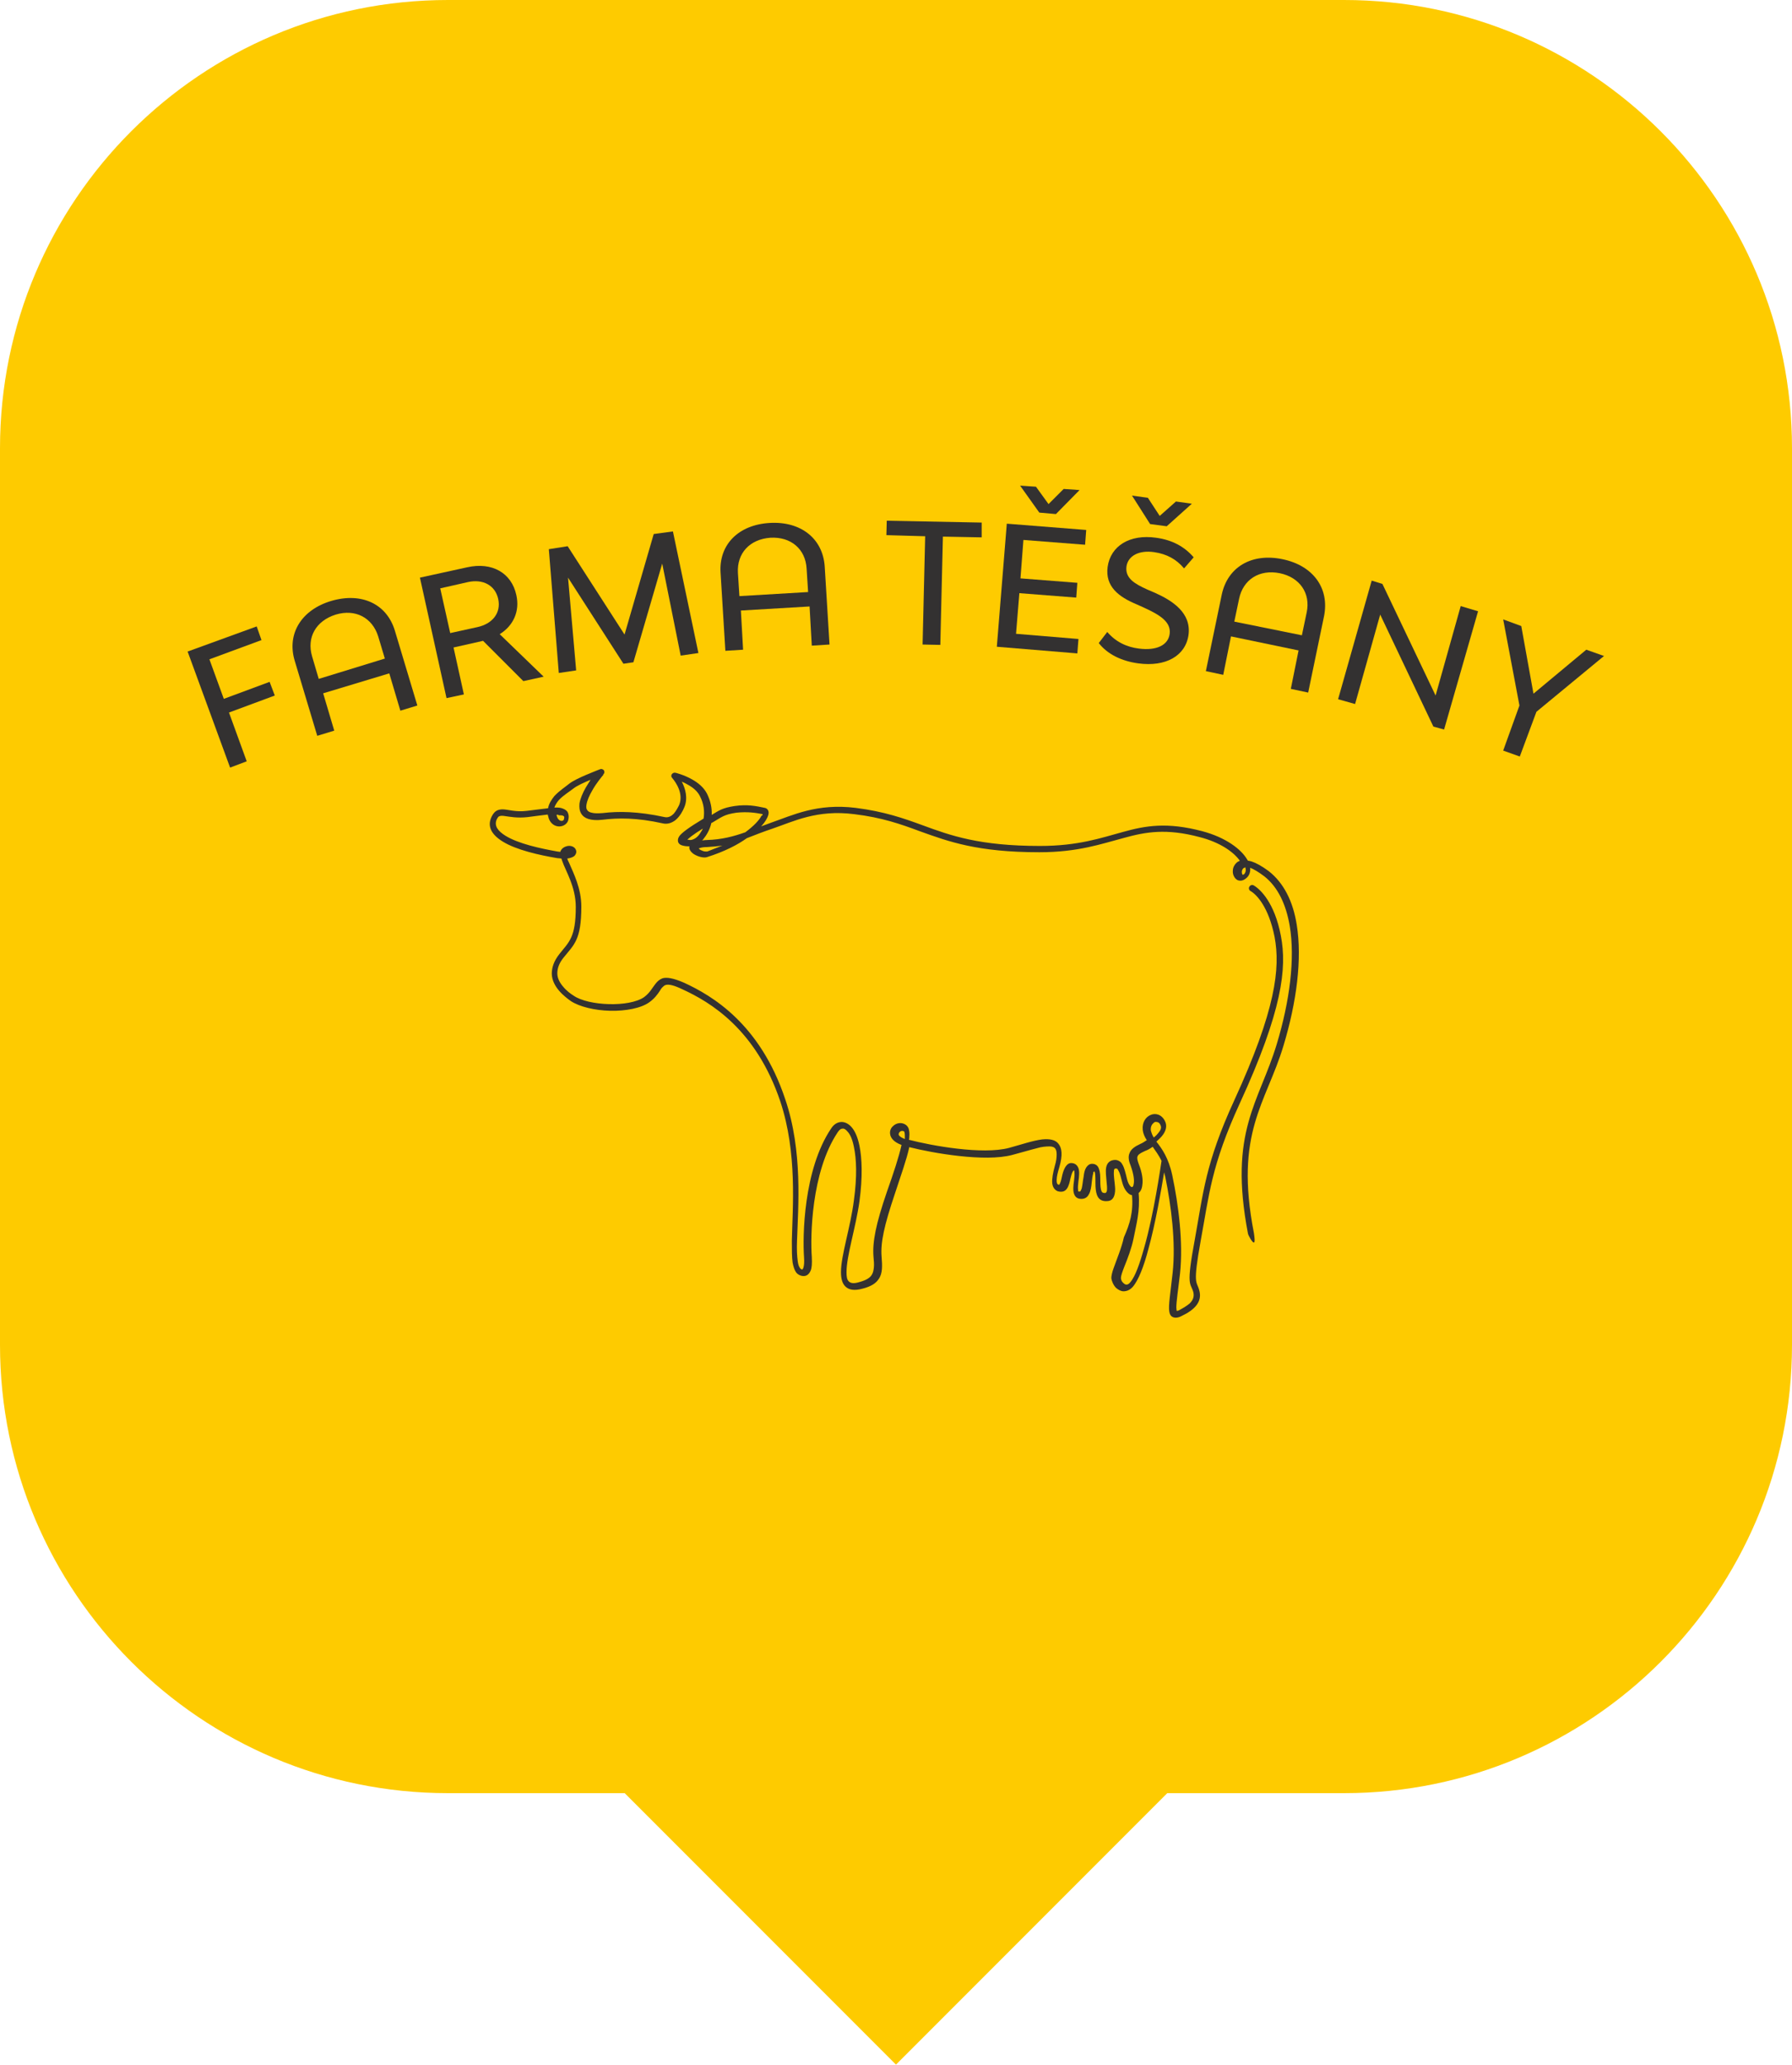 <?xml version="1.0" encoding="utf-8"?>
<!-- Generator: Adobe Illustrator 24.3.0, SVG Export Plug-In . SVG Version: 6.00 Build 0)  -->
<svg version="1.1" id="Vrstva_1" xmlns="http://www.w3.org/2000/svg" xmlns:xlink="http://www.w3.org/1999/xlink" x="0px" y="0px"
	 viewBox="0 0 485.2 558.8" style="enable-background:new 0 0 485.2 558.8;" xml:space="preserve">
<style type="text/css">
	.st0{fill-rule:evenodd;clip-rule:evenodd;fill:#FECB00;}
	.st1{clip-path:url(#SVGID_2_);fill-rule:evenodd;clip-rule:evenodd;fill:#333131;}
	.st2{clip-path:url(#SVGID_2_);fill:#333131;}
	.st3{fill:#FECB00;}
</style>
<g>
	<path class="st0" d="M485.2,121.3C485.2,54.3,430.8,0,363.9,0H121.3C54.3,0,0,54.3,0,121.3v242.6c0,66.9,54.3,121.3,121.3,121.3
		h242.6c66.9,0,121.3-54.3,121.3-121.3V121.3z"/>
	<g>
		<defs>
			<path id="SVGID_1_" d="M485.2,121.3C485.2,54.3,430.8,0,363.9,0H121.3C54.3,0,0,54.3,0,121.3v242.6
				c0,66.9,54.3,121.3,121.3,121.3h242.6c66.9,0,121.3-54.3,121.3-121.3V121.3z"/>
		</defs>
		<clipPath id="SVGID_2_">
			<use xlink:href="#SVGID_1_"  style="overflow:visible;"/>
		</clipPath>
		<path class="st1" d="M150.7,220.5c0,0.2,0.1,0.4,0.2,0.7c0.3,0.7,0.9,1,1.3,0.9c0.2,0,0.5-0.2,0.5-0.5c0.1-0.3,0.1-0.6,0-0.7
			c-0.1-0.1-0.2-0.1-0.3-0.2c-0.3-0.1-0.6-0.1-1.1-0.1C151.1,220.4,150.9,220.4,150.7,220.5z M190.3,224.2c-1.3,0.8-2.2,1.4-3,2
			c-0.5,0.4-0.9,0.7-1.2,1c0.2,0,0.5,0.1,0.8,0.1c0.4,0,0.9-0.2,1.4-0.5c0.6-0.4,1.1-1,1.5-1.7C190,224.8,190.2,224.5,190.3,224.2z
			 M206.5,220.3c-2-0.4-4.1-0.7-7.1-0.4c-3.4,0.5-4,1.2-6.4,2.6l-0.4,0.2c-0.4,1.8-1.3,3.3-2.2,4.4c-0.1,0.1-0.2,0.2-0.3,0.3
			c0.4,0,0.7-0.1,1.2-0.1c4.1-0.1,7.4-1,10.5-2.1c2.3-1.7,3.8-3.3,4.4-4.5C206.4,220.7,206.5,220.5,206.5,220.3z M195.6,228.8
			c-1.3,0.2-2.7,0.3-4.1,0.4c-0.9,0-1.6,0.1-2.1,0.3c-0.1,0-0.1,0-0.2,0.1c0.1,0.1,0.3,0.3,0.5,0.4c0.4,0.2,0.9,0.4,1.3,0.4
			c0.2,0,0.4,0,0.5,0C193,229.8,194.3,229.3,195.6,228.8z M337.2,234.7c-0.4,0.1-0.7,0.3-0.8,0.6c-0.2,0.3-0.2,0.8-0.1,1.1
			c0,0.1,0.1,0.2,0.1,0.2c0,0,0,0.1,0.1,0.1c0.1,0,0.2-0.1,0.3-0.1C337.3,236.1,337.4,235.5,337.2,234.7z M312.4,307.8
			c0.5-0.4,0.9-0.8,1.2-1.2c0.6-0.7,1-1.4,0.6-2.2c-0.2-0.5-0.6-0.8-1-0.8c-0.3-0.1-0.7,0-0.9,0.3c-0.5,0.4-0.8,1.1-0.7,2
			C311.8,306.6,312,307.2,312.4,307.8z M245,308.2c0-0.1,0-0.3,0-0.4c0-0.6,0-1-0.1-1.4c0-0.1-0.1-0.3-0.2-0.3
			c-0.4-0.2-0.8-0.1-1.1,0.2c-0.2,0.2-0.4,0.6-0.2,0.9C243.7,307.6,244.2,307.9,245,308.2z M314.5,314.1c-0.8-1.6-1.7-2.8-2.4-3.8
			c-0.7,0.5-1.4,0.9-2,1.1c-0.6,0.3-1.1,0.5-1.5,0.8c-0.3,0.2-0.5,0.4-0.6,0.7c-0.2,0.5,0,1.1,0.3,2c1,2.5,1.2,4.4,1,5.7
			c-0.1,1.1-0.5,1.8-1,2.2c0,0,0,0,0,0c0,0,0,0.1,0,0.1c0.4,4.9-0.6,8.2-1.4,12.3c-0.5,2.5-1.6,5.4-2.5,7.6c-0.5,1.3-0.9,2.4-0.9,3
			c0,0.4,0.2,0.9,0.5,1.2c0.3,0.3,0.6,0.6,1,0.6c0.3,0,0.7-0.2,1-0.6c1.4-1.6,2.6-5.1,3.8-9.4C312.4,328.6,314.2,316,314.5,314.1z
			 M306.5,323.4c-0.1,0-0.2-0.1-0.4-0.1c-0.8-0.4-1.7-1.4-2.2-3.2c-0.4-1.4-0.6-2.5-1-3.2c-0.2-0.4-0.3-0.6-0.5-0.7
			c-0.1,0-0.3,0-0.5,0c-0.1,0-0.1,0.1-0.2,0.2c-0.1,0.2-0.1,0.4-0.1,0.6c-0.1,1.2,0.2,2.7,0.3,4.1c0.1,0.9,0,1.8-0.2,2.4
			c-0.3,0.9-0.9,1.5-2,1.5c-1.5,0.1-2.3-0.6-2.7-1.7c-0.3-0.8-0.4-2-0.4-3.1c0-1,0-1.9-0.1-2.7c0-0.1-0.1-0.3-0.1-0.4
			c0-0.1-0.1-0.1-0.2-0.1c0,0-0.1,0.1-0.1,0.1c-0.1,0.1-0.1,0.2-0.1,0.4c-0.2,0.7-0.3,1.5-0.4,2.4c-0.1,1.2-0.3,2.5-0.8,3.3
			c-0.4,0.8-1.1,1.2-2,1.2c-1.1,0-1.7-0.5-2-1.4c-0.3-0.8-0.2-2.2,0-3.5c0.1-0.9,0.2-1.7,0.1-2.4c0-0.2,0-0.3-0.1-0.4
			c0,0-0.1,0-0.1,0c-0.1,0.1-0.2,0.3-0.3,0.4c-0.2,0.4-0.4,1.1-0.6,1.9c-0.1,0.6-0.4,1.9-0.9,2.6c-0.3,0.4-0.6,0.7-1.1,0.8
			c-0.4,0.1-0.9,0.1-1.5-0.1c-0.8-0.4-1.3-1.1-1.4-2.2c-0.1-1.1,0.2-2.8,0.7-4.6c0.4-1.3,0.5-2.3,0.5-3.1c0-0.7-0.1-1.2-0.3-1.5
			c-0.3-0.5-0.9-0.7-1.6-0.7c-1,0-2.2,0.1-3.5,0.5c-2,0.5-4.3,1.2-6.6,1.8c-7.4,2-21.6-0.5-27.9-2.1c-0.7,3.3-2.3,7.7-3.9,12.6
			c-2.9,8.6-3.9,13.2-3.6,17c0.2,2.5,0.3,4.6-0.8,6.1c-0.7,1.1-2,2-4.4,2.6c-2.2,0.6-3.6,0.3-4.5-0.5c-0.9-0.8-1.3-2.1-1.3-4
			c0-4.5,2.6-12.2,3.5-19.4c0.9-6.5,0.7-11.2,0-14.5c-0.4-2-1-3.4-1.8-4.2c-0.4-0.5-0.9-0.8-1.3-0.7c-0.5,0-0.9,0.4-1.3,1
			c-7.2,10.8-7.4,28.4-7,33.7c0.1,1.8,0,3-0.3,3.7c-0.3,0.7-0.7,1.1-1.1,1.3c-1,0.5-2.4-0.1-2.9-0.9c-0.4-0.6-0.7-1.5-0.9-2.6
			c-0.2-1.5-0.2-3.5-0.2-5.9c0.2-9,1.5-23.7-3.1-37.6c-6.6-19.7-19.1-27-26.5-30.4c-2.3-1.1-3.6-1.4-4.5-1.2c-0.4,0.1-0.7,0.4-1,0.7
			c-0.3,0.3-0.5,0.7-0.7,1c-0.6,0.9-1.4,2-2.8,3c-2.2,1.6-6.4,2.4-10.6,2.3c-4.2-0.1-8.3-1.1-10.6-2.6c-1.7-1.2-5.1-3.8-5.2-7.4
			c0-1.6,0.5-3.4,2.1-5.4c2.5-3.2,4.4-4.3,4.4-12.7c0-5.5-2.8-9.8-3.7-12.5c-0.1-0.2-0.1-0.4-0.2-0.6c-0.3,0-0.7-0.1-1.1-0.1
			c-4.8-0.8-11.1-2.2-14.8-4.5c-2.9-1.8-4.3-4-3-6.7c0.4-0.8,0.8-1.3,1.3-1.6c0.5-0.3,1.1-0.4,1.7-0.4c1.4,0,3.5,0.8,6.6,0.4
			c2.2-0.3,4.2-0.5,5.7-0.7c0.2-1.2,0.9-2.3,1.7-3.3c1.3-1.4,3-2.5,4.1-3.4c2-1.5,7.2-3.4,8.1-3.8c0,0,0.1,0,0.1,0v0
			c0.1-0.1,0.2-0.1,0.2-0.1c0.5-0.1,0.7,0.2,0.8,0.2c0.2,0.2,0.3,0.5,0.2,0.9c0,0-0.1,0.2-0.3,0.4l0.1,0c0,0,0,0,0,0
			c-0.3,0.4-1.9,2.2-3.1,4.4c-0.7,1.2-1.3,2.5-1.5,3.7c-0.1,0.6-0.1,1.1,0.2,1.5c0.2,0.3,0.6,0.6,1.2,0.7c0.7,0.2,1.7,0.2,3,0.1
			c4.2-0.5,9.4-0.5,16.8,1.1c1,0.2,1.8-0.3,2.4-0.9c0.7-0.8,1.2-1.8,1.5-2.4c1.2-3-0.8-6-1.9-7.3c-0.3-0.3-0.3-0.7-0.1-1
			c0.2-0.3,0.6-0.5,1-0.4c0,0,2.2,0.5,4.5,1.8c1.6,0.9,3.1,2.1,4,3.8c1,2,1.4,4,1.3,5.8c2-1.2,2.9-1.9,6.2-2.4
			c3.5-0.5,5.8,0,8.2,0.5c0.6,0.1,1.3,0.8,0.9,2c-0.2,0.7-0.8,1.8-1.9,3c0.9-0.3,1.8-0.7,2.7-1c5.8-2,12.4-5.3,22.9-4
			c7.8,1,12.9,2.8,18.1,4.7c7.6,2.8,15.4,5.6,31.8,5.6c10.4,0,16.6-2.2,22.5-3.8c6.1-1.7,11.9-2.7,21.4-0.2
			c6.4,1.7,10.6,4.9,12.2,7.7c0.1,0.1,0.1,0.2,0.2,0.3c0.3,0,0.6,0.1,1,0.2c1.2,0.4,2.7,1.2,4.6,2.6c4.1,3.2,6.6,8.2,7.6,14.5
			c1.5,9.2,0,20.9-3.6,32.8c-4.7,15.6-13.3,23.4-8,50.6c0.1,0.7,0.4,2.6,0,2.6c-0.4,0.1-1.5-1.9-1.6-2.4c-5.3-27.7,3-35.4,7.8-51.3
			c3.5-11.6,5-23.1,3.5-32c-1-5.8-3.2-10.5-6.9-13.4c-1.6-1.2-2.8-1.9-3.8-2.3c0.1,1.3-0.3,2.3-1.3,3c-0.8,0.6-1.6,0.6-2.2,0.3
			c-0.7-0.4-1.3-1.4-1.2-2.5c0-0.9,0.5-1.8,1.3-2.4c0.2-0.1,0.4-0.2,0.6-0.3c-1.7-2.4-5.4-5-10.9-6.4c-9-2.4-14.6-1.4-20.4,0.2
			c-6.1,1.6-12.4,3.9-23,3.9c-16.8,0-24.6-2.9-32.4-5.7c-5.1-1.9-10.2-3.7-17.7-4.6c-10.1-1.3-16.5,2-22.1,3.9
			c-2.4,0.8-4.7,1.7-7,2.6c-2.5,1.8-6,3.6-10.7,5.1c-0.8,0.3-2.2,0-3.3-0.6c-0.8-0.4-1.4-1.1-1.5-1.6c-0.1-0.2-0.1-0.5,0-0.7
			c-0.1,0-0.2,0-0.3,0c-0.9,0-1.7-0.2-2.1-0.4c-0.4-0.2-0.6-0.5-0.7-0.8c-0.1-0.4-0.1-0.9,0.3-1.5c0.6-0.9,2.6-2.4,6.6-4.8
			c0.3-1.9,0.1-4-1-6.1c-0.7-1.4-2-2.4-3.3-3.1c-0.5-0.3-1.1-0.6-1.6-0.8c1,1.9,1.7,4.5,0.7,6.9c-0.4,1-1.2,2.5-2.4,3.5
			c-0.9,0.7-2.1,1.2-3.4,0.9c-7.2-1.6-12.2-1.5-16.3-1c-3.3,0.4-5.1-0.4-5.8-1.6c-0.5-0.8-0.6-1.7-0.5-2.8c0.2-1.3,0.9-2.9,1.7-4.3
			c0.4-0.7,0.9-1.4,1.3-2.1c-1.7,0.7-3.7,1.6-4.7,2.4c-1,0.8-2.7,1.8-3.9,3.1c-0.5,0.6-0.9,1.2-1.2,2c0.7,0,1.2,0,1.7,0.1
			c0.8,0.2,1.4,0.5,1.8,1c0.3,0.5,0.5,1.2,0.3,2.1c-0.1,0.7-0.6,1.3-1.2,1.6c-1.3,0.7-3.3,0.3-4.1-1.8c-0.1-0.4-0.2-0.8-0.3-1.1
			c-1.5,0.2-3.4,0.4-5.5,0.7c-2.8,0.3-4.7-0.1-6.2-0.3c-0.6-0.1-1.1-0.1-1.5,0.1c-0.2,0.1-0.4,0.4-0.6,0.8c-0.8,1.8,0.4,3.2,2.3,4.4
			c3.5,2.2,9.6,3.5,14.1,4.3c0.3,0,0.5,0.1,0.8,0.1c0.1-0.4,0.4-0.8,0.8-1.1c1.5-1,2.9-0.4,3.3,0.3c0.2,0.3,0.3,0.7,0.2,1.1
			c-0.1,0.3-0.3,0.7-0.6,0.9c-0.3,0.2-0.9,0.5-1.8,0.6c0.1,0.4,0.3,0.8,0.5,1.2c1.2,2.8,3.3,6.9,3.3,11.8c0,9.1-2,10.3-4.8,13.8
			c-1.3,1.6-1.7,3-1.7,4.3c0,1.4,0.8,2.7,1.6,3.6c0.9,1.1,2,1.9,2.8,2.4c2,1.4,5.8,2.2,9.6,2.3c3.7,0.1,7.5-0.5,9.5-1.9
			c1.6-1.2,2.2-2.5,3-3.5c0.6-0.8,1.2-1.3,2-1.6c1.1-0.3,2.8-0.1,5.8,1.2c7.6,3.5,20.6,11.1,27.4,31.5c4.8,14.1,3.5,29.1,3.2,38.3
			c-0.1,2.3,0,4.2,0.2,5.6c0.1,0.8,0.3,1.4,0.6,1.8c0.1,0.2,0.4,0.4,0.6,0.4c0.1,0,0.2-0.2,0.3-0.4c0.2-0.6,0.3-1.5,0.2-2.9
			c-0.4-5.5-0.2-23.6,7.3-34.8c0.7-1.1,1.6-1.7,2.6-1.8c0.9-0.1,2,0.3,2.9,1.3c0.9,1,1.7,2.6,2.2,5.1c0.7,3.4,0.9,8.4,0,15.1
			c-1,7.1-3.5,14.7-3.5,19.1c0,1.2,0.1,2.1,0.7,2.6c0.6,0.5,1.5,0.5,2.8,0.1c1.8-0.5,2.8-1.1,3.3-1.9c0.4-0.6,0.5-1.2,0.6-2
			c0.1-0.9,0-1.9-0.1-3c-0.3-3.9,0.6-8.7,3.7-17.7c1.7-4.8,3.2-9.3,3.9-12.5c-2.2-0.8-3-2-3.1-3c-0.1-0.8,0.2-1.6,0.8-2.1
			c0.8-0.8,2.1-1.1,3.2-0.5c0.4,0.2,0.8,0.6,1,1.1c0.2,0.6,0.3,1.4,0.2,2.3c0,0.3,0,0.5-0.1,0.8c6.1,1.6,19.9,4.1,27.1,2.2
			c3.3-0.9,6.5-2,9-2.3c2-0.2,3.6,0.1,4.4,1.2c0.9,1.1,1.2,3,0.2,6.4c-0.4,1.3-0.7,2.5-0.7,3.4c0,0.3,0,0.6,0.1,0.8
			c0,0.2,0.1,0.3,0.3,0.4c0.1,0,0.2,0.1,0.2,0.1c0.1,0,0.2-0.2,0.3-0.4c0.3-0.6,0.4-1.3,0.5-1.7c0.4-2,1-2.9,1.4-3.3
			c0.4-0.4,0.8-0.5,1.1-0.5c1.1,0,1.7,0.6,2,1.4c0.3,0.8,0.2,2.2,0,3.5c-0.1,0.9-0.2,1.7-0.1,2.4c0,0.2,0,0.3,0.1,0.4
			c0.1,0,0.1,0,0.3,0c0.2,0,0.3-0.1,0.3-0.2c0.1-0.2,0.2-0.4,0.3-0.7c0.2-0.9,0.3-2.1,0.5-3.1c0.1-1,0.3-1.9,0.7-2.5
			c0.4-0.6,0.9-1,1.6-1c0.8,0,1.4,0.4,1.7,1c0.3,0.6,0.5,1.6,0.5,2.7c0,1.1,0,2.4,0.2,3.3c0.1,0.3,0.2,0.7,0.5,0.8
			c0.2,0.1,0.4,0.1,0.6,0.1c0.3,0,0.4-0.3,0.5-0.6c0.1-0.7,0-1.6-0.1-2.6c-0.1-1.3-0.3-2.7-0.1-3.7c0.2-1,0.7-1.6,1.5-1.9
			c0.7-0.2,1.2-0.2,1.7,0c0.5,0.2,0.9,0.5,1.2,1.1c0.5,0.8,0.8,2.1,1.3,4.1c0.2,0.8,0.5,1.3,0.8,1.7c0.2,0.2,0.3,0.3,0.5,0.3
			c0.1,0,0.1-0.1,0.2-0.1c0.1-0.1,0.2-0.3,0.2-0.5c0.3-1,0.1-2.8-0.8-5.3c-0.6-1.4-0.6-2.5-0.3-3.2c0.4-1.2,1.5-1.9,3-2.6
			c0.5-0.2,1.1-0.6,1.7-1c-0.6-0.9-1-1.8-1.1-2.8c-0.2-2.1,0.9-3.5,2.1-4c1.3-0.6,3-0.2,3.9,1.6c0.7,1.3,0.3,2.8-0.8,4.1
			c-0.4,0.5-1,1-1.5,1.5c1.5,1.9,3.3,4.4,4.3,9.1c1.7,8,3,18.2,2.1,26.6c-0.5,4.4-1,7.5-1,9.2c0,0.4,0.1,0.8,0.1,0.9
			c0,0,0.1,0,0.1,0c0.2,0,0.4-0.1,0.6-0.2c1.1-0.6,2.1-1.2,2.8-1.8c0.9-0.9,1.3-1.8,1-3.1c-0.8-2.7-2-1.3,0.4-14.2
			c2.3-12.6,2.8-20.5,10.7-37.7c11.2-24.4,12.5-35.7,10.9-44.2c-1.6-8.1-4.9-11.5-6.5-12.4c-0.4-0.2-0.6-0.8-0.3-1.2
			c0.2-0.4,0.8-0.6,1.2-0.3c1.7,1,5.6,4.6,7.3,13.6c1.7,8.7,0.4,20.3-11.1,45.3c-7.8,17-8.3,24.8-10.6,37.2
			c-2.2,12.2-1.1,10.8-0.4,13.4c0.9,3.1-1.2,5.3-4.8,7c-1.1,0.6-2,0.5-2.5,0.2c-0.4-0.2-0.7-0.7-0.8-1.4c-0.3-1.5,0.3-5,0.9-10.5
			c0.9-8.2-0.4-18.2-2-26c-0.1-0.4-0.2-0.8-0.3-1.2c-0.8,4.8-2.3,13.7-4.3,20.9c-1.2,4.6-2.7,8.4-4.2,10.1c-0.8,0.9-1.7,1.2-2.5,1.2
			c-0.7,0-1.4-0.4-2-0.9c-0.7-0.7-1.2-1.8-1.3-2.7c0-0.5,0.2-1.5,0.6-2.6c0.8-2.3,2.2-5.6,2.8-8.4
			C305.9,331.2,306.9,328,306.5,323.4z"/>
		<polygon class="st2" points="70.8,173.2 69.5,169.5 50.8,176.3 62.3,207.7 66.8,206 62,192.8 74.4,188.2 73,184.5 60.6,189.1 
			56.7,178.4 		"/>
		<path class="st2" d="M86.3,183.7l-1.8-6.1c-1.5-5.1,1-9.6,6.4-11.3c5.3-1.6,9.9,0.8,11.5,5.9l1.8,6L86.3,183.7z M89.7,162.6
			c-8.1,2.4-12.1,8.9-9.9,16.2l6.1,20.3l4.6-1.4l-3-10.1l17.9-5.4l3,10.1l4.6-1.4l-6.1-20.3C104.7,163.4,97.9,160.2,89.7,162.6z"/>
		<path class="st2" d="M119.2,159.2l7.5-1.7c4.1-0.9,7.4,0.9,8.2,4.6c0.8,3.7-1.5,6.7-5.7,7.6l-7.3,1.6L119.2,159.2z M147.2,183.1
			l-11.9-11.5c3.7-2.3,5.5-6.2,4.5-10.6c-1.3-6-6.6-9-13.3-7.5l-12.8,2.8l7.2,32.6l4.7-1l-2.8-12.7l8-1.8l10.9,10.9L147.2,183.1z"/>
		<polygon class="st2" points="189.1,176.7 182.2,143.8 177,144.5 169.1,171.7 153.7,147.8 148.6,148.6 151.3,182.1 156,181.4 
			153.8,156.3 168.8,179.6 171.5,179.2 179.3,152.5 184.3,177.4 		"/>
		<path class="st2" d="M200.2,161.3l-0.4-6.3c-0.3-5.3,3.2-9.1,8.8-9.5c5.5-0.3,9.5,3,9.8,8.4l0.4,6.3L200.2,161.3z M208.4,141.5
			c-8.5,0.5-13.8,5.9-13.3,13.5l1.3,21.1l4.8-0.3l-0.6-10.6l18.6-1.1l0.6,10.6l4.8-0.3l-1.3-21.1C222.8,145.7,216.8,141,208.4,141.5
			z"/>
		<polygon class="st2" points="265.8,141.4 240.1,140.9 240,144.8 250.5,145.1 249.8,174.4 254.6,174.5 255.3,145.2 265.8,145.4 		
			"/>
		<path class="st2" d="M275.1,171.5l0.9-11l15.4,1.2l0.3-4l-15.4-1.2l0.8-10.4l16.7,1.3l0.3-4l-21.5-1.7l-2.7,33.3l21.8,1.8l0.3-3.9
			L275.1,171.5z M281.4,138.7l4.5,0.4l6.4-6.5l-4.3-0.3l-4.1,4.1l-3.4-4.7l-4.3-0.3L281.4,138.7z"/>
		<path class="st2" d="M312.7,160.4l-2.1-0.9c-3.3-1.5-6-3-5.6-6.2c0.4-2.9,3.4-4.5,7.5-3.9c3.4,0.5,6,1.9,8.1,4.4l2.6-3
			c-2.5-2.9-5.8-4.7-10.2-5.3c-7.1-1-12.3,2.2-13.1,7.9c-0.7,5.3,3,8.1,7.8,10.1l2,0.9c4.4,2,7.4,3.9,7,7.1c-0.4,3.1-3.6,4.6-8.3,4
			c-3.3-0.4-6.3-1.8-8.6-4.5l-2.3,3c2.4,3.1,6.3,4.9,10.7,5.5c7.4,1,12.8-2,13.6-7.7C322.6,165.8,317.4,162.5,312.7,160.4z
			 M311.4,141.8l4.5,0.6l6.8-6.1l-4.3-0.6l-4.4,3.9l-3.2-4.9l-4.3-0.6L311.4,141.8z"/>
		<path class="st2" d="M334.2,168.2l1.3-6.2c1.1-5.2,5.5-8,11-6.9c5.4,1.1,8.4,5.4,7.3,10.6l-1.3,6.2L334.2,168.2z M347.2,151.3
			c-8.3-1.7-14.8,2.1-16.4,9.6l-4.3,20.7l4.7,1l2.1-10.4l18.3,3.8l-2.1,10.4l4.7,1l4.3-20.7C360,159.1,355.5,153,347.2,151.3z"/>
		<polygon class="st2" points="362.3,189.2 366.9,190.5 373.7,166.3 388.1,196.6 391,197.4 400.2,165.4 395.5,164 388.7,188.2 
			374.3,158 371.4,157.1 		"/>
		<polygon class="st2" points="429.5,175.8 415.2,187.7 411.9,169.4 407,167.6 411.4,190.9 407,203.1 411.5,204.7 416,192.6 
			434.3,177.5 		"/>
	</g>
	
		<rect x="190.5" y="433.1" transform="matrix(0.707 0.707 -0.707 0.707 414.114 -29.43)" class="st3" width="104.1" height="104.1"/>
</g>
</svg>
